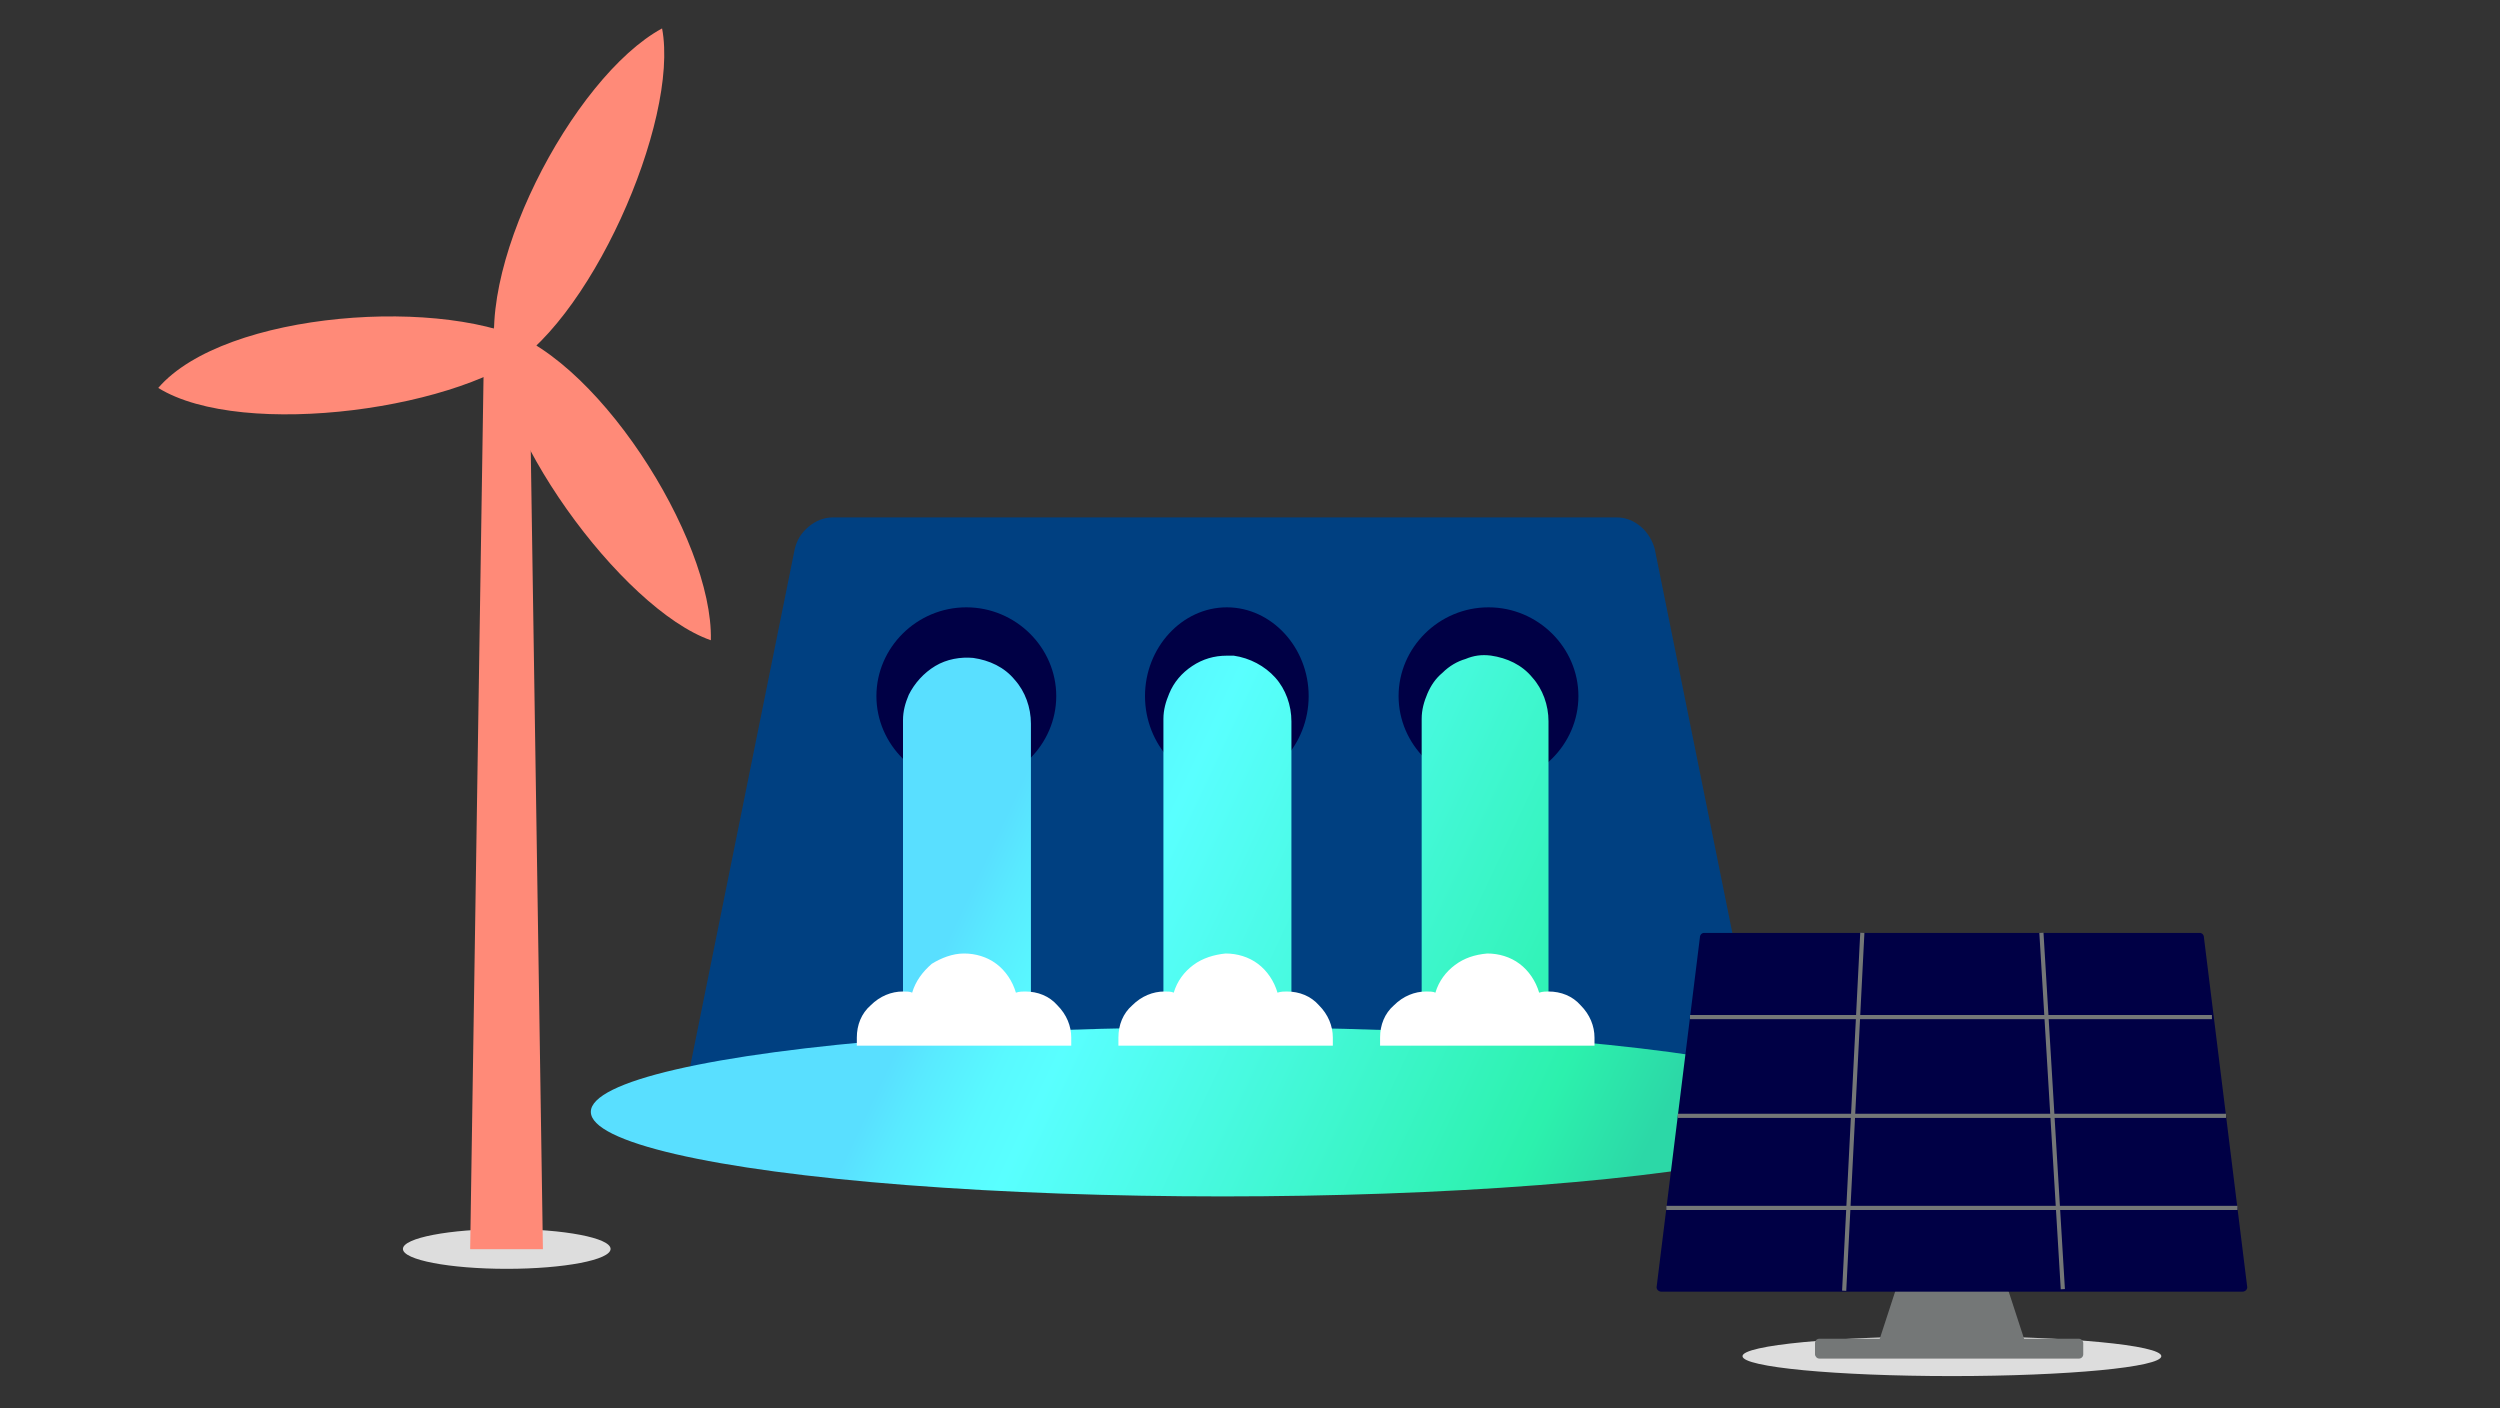 <?xml version="1.0" encoding="utf-8"?>
<svg id="Art" xmlns="http://www.w3.org/2000/svg" width="300" height="169" xmlns:xlink="http://www.w3.org/1999/xlink" viewBox="0 0 300 169">
  <rect x="0" y="0" width="300" height="169" fill="#333333" stroke="none"/>
  <defs>
    <linearGradient id="GRADIENT_new_" x1="122.72" y1="93.56" x2="201.14" y2="130.4" gradientUnits="userSpaceOnUse">
      <stop offset="0" stop-color="#59dfff" />
      <stop offset=".05" stop-color="#59eaff" />
      <stop offset=".14" stop-color="#59f9ff" />
      <stop offset=".21" stop-color="#59ffff" />
      <stop offset=".85" stop-color="#2cf1ad" />
      <stop offset="1" stop-color="#2cd8a7" />
    </linearGradient>
    <linearGradient id="GRADIENT_new_-2" x1="111.72" y1="116.98" x2="190.14" y2="153.82" xlink:href="#GRADIENT_new_" />
  </defs>
  <ellipse cx="60.81" cy="149.87" rx="12.46" ry="2.39" style="fill: #ddd;" />
  <ellipse cx="234.23" cy="162.74" rx="25.13" ry="2.39" style="fill: #ddd;" />
  <g>
    <path d="M207.69,138.58H86.38c-.69,0-1.38-.14-2.07-.41-.69-.28-1.24-.69-1.66-1.24s-.69-1.24-.83-1.94-.14-1.38,0-2.07l13.56-67.09c.28-1.11,.83-1.94,1.66-2.63,.83-.69,1.8-1.11,2.9-1.11h94.06c1.11,0,2.07,.41,2.9,1.11s1.38,1.66,1.66,2.63l13.56,67.09c.14,.69,.14,1.38,0,2.07s-.41,1.38-.97,1.94c-.41,.55-.97,.97-1.66,1.38-.55,.14-1.11,.28-1.8,.28Z" style="fill: #004081;" />
    <path d="M115.96,94.18c5.95,0,10.79-4.84,10.79-10.65s-4.84-10.65-10.79-10.65-10.79,4.84-10.79,10.65,4.84,10.65,10.79,10.65Z" style="fill: #000045;" />
    <path d="M147.22,94.18c5.39,0,9.82-4.84,9.82-10.65s-4.43-10.65-9.82-10.65-9.82,4.84-9.82,10.65,4.43,10.65,9.82,10.65Z" style="fill: #000045;" />
    <path d="M178.62,94.18c5.95,0,10.79-4.84,10.79-10.65s-4.84-10.65-10.79-10.65-10.79,4.84-10.79,10.65,4.84,10.65,10.79,10.65Z" style="fill: #000045;" />
    <path d="M155.25,122.4c-.14-.28-.28-.69-.28-1.11v-34.72c0-1.94-.69-3.87-1.94-5.26s-3.04-2.35-4.98-2.63h-.83c-1.52,0-2.9,.41-4.15,1.24s-2.21,1.94-2.77,3.32c-.41,.97-.69,1.94-.69,3.04v35c-.28,1.52-1.11,2.9-2.35,3.87-1.24,.97-2.63,1.52-4.15,1.52h-2.49c-.83,0-1.8-.14-2.63-.41-.83-.28-1.66-.83-2.21-1.38-.69-.69-1.11-1.38-1.52-2.21s-.55-1.66-.55-2.63v-33.2c0-1.94-.69-3.87-1.94-5.26-1.24-1.52-3.04-2.35-4.98-2.63-1.52-.14-3.18,.14-4.56,.97s-2.49,2.07-3.18,3.46c-.41,.97-.69,1.94-.69,3.04v34.72c0,1.8-.69,3.46-1.8,4.84-.41,.41-.83,.83-1.24,1.11-.39,.24,85.15-.74,84.65,0-.83-.41-1.66-.97-2.35-1.66-1.24-1.24-1.8-2.9-1.8-4.7v-34.17c0-1.94-.69-3.87-1.94-5.26-1.24-1.52-3.04-2.35-4.98-2.63-1.11-.14-2.07,0-3.04,.41-.97,.28-1.94,.83-2.77,1.66-.83,.69-1.38,1.52-1.8,2.49-.41,.97-.69,1.94-.69,3.04v33.61c0,1.8-.69,3.46-1.94,4.7-1.24,1.24-2.9,1.94-4.7,1.94h-2.49c-1.8,0-3.6-.69-4.84-1.94-.55-.69-1.11-1.38-1.38-2.21Z" style="fill: url(#GRADIENT_new_); fill-rule: evenodd;" />
    <ellipse cx="146.72" cy="133.42" rx="75.82" ry="10.15" style="fill: url(#GRADIENT_new_-2);" />
    <path d="M147.08,114.42c1.38,0,2.77,.41,3.87,1.24,1.11,.83,1.94,2.07,2.35,3.46,.41-.14,.83-.14,1.11-.14,1.52,0,2.9,.55,3.87,1.66,1.11,1.11,1.66,2.49,1.66,3.87v.97h-25.73v-.97c0-1.52,.55-2.9,1.66-3.87,1.11-1.11,2.49-1.66,3.87-1.66,.41,0,.83,0,1.11,.14,.41-1.38,1.24-2.49,2.35-3.32,1.11-.83,2.49-1.24,3.87-1.38Z" style="fill: #fff; fill-rule: evenodd;" />
    <path d="M178.48,114.42c1.38,0,2.77,.41,3.87,1.24,1.11,.83,1.94,2.07,2.35,3.46,.41-.14,.83-.14,1.11-.14,1.52,0,2.9,.55,3.87,1.66,1.11,1.11,1.66,2.49,1.66,3.87v.97h-25.73v-.97c0-1.52,.55-2.9,1.66-3.87,1.11-1.11,2.49-1.66,3.87-1.66,.41,0,.83,0,1.11,.14,.41-1.38,1.24-2.49,2.35-3.32,1.11-.83,2.35-1.24,3.87-1.38Z" style="fill: #fff; fill-rule: evenodd;" />
    <path d="M115.69,114.42c1.38,0,2.77,.41,3.87,1.24,1.11,.83,1.94,2.07,2.35,3.46,.41-.14,.83-.14,1.11-.14,1.52,0,2.9,.55,3.87,1.66,1.11,1.11,1.66,2.49,1.66,3.87v.97h-25.73v-.97c0-1.52,.55-2.9,1.66-3.87,1.11-1.11,2.49-1.66,3.87-1.66,.41,0,.83,0,1.11,.14,.41-1.38,1.24-2.49,2.35-3.46,1.11-.69,2.49-1.24,3.87-1.24Z" style="fill: #fff; fill-rule: evenodd;" />
  </g>
  <g>
    <rect x="217.8" y="160.65" width="32.19" height="2.38" rx=".51" ry=".51" style="fill: #747777;" />
    <polygon points="242.96 160.87 225.5 160.87 227.6 154.43 240.86 154.43 242.96 160.87" style="fill: #747777;" />
    <path d="M269.08,155h-69.71c-.32,0-.58-.24-.58-.53l5.2-41.99c0-.29,.22-.53,.5-.53h59.48c.28,0,.5,.24,.5,.53l5.2,41.99c0,.29-.26,.53-.58,.53Z" style="fill: #000045;" />
    <line x1="223.48" y1="111.94" x2="221.3" y2="154.89" style="fill: none; stroke: #747777; stroke-miterlimit: 10; stroke-width: .5px;" />
    <line x1="244.97" y1="111.94" x2="247.54" y2="154.7" style="fill: none; stroke: #747777; stroke-miterlimit: 10; stroke-width: .5px;" />
    <line x1="202.8" y1="122.05" x2="265.43" y2="122.05" style="fill: none; stroke: #747777; stroke-miterlimit: 10; stroke-width: .5px;" />
    <line x1="201.33" y1="133.9" x2="267.12" y2="133.9" style="fill: none; stroke: #747777; stroke-miterlimit: 10; stroke-width: .5px;" />
    <line x1="199.96" y1="144.95" x2="268.49" y2="144.95" style="fill: none; stroke: #747777; stroke-miterlimit: 10; stroke-width: .5px;" />
  </g>
  <g>
    <path d="M65.15,149.9l-1.63-107.05c0-.72-.28-1.42-.8-1.93-.51-.51-1.2-.8-1.93-.8s-1.42,.29-1.93,.8c-.51,.51-.8,1.21-.8,1.93l-1.64,107.05h8.73Z" style="fill: #ff8a78;" />
    <path d="M18.99,46.55c10.14,6.29,37.06,2.52,45.4-5.12-10.59-6-37.43-4.14-45.4,5.12Z" style="fill: #ff8a78;" />
    <path d="M59.94,44.73c10.67-5.32,21.62-30.22,19.51-41.32-10.74,5.81-23.2,29.67-19.51,41.32Z" style="fill: #ff8a78;" />
    <path d="M59.27,39.27c-.73,11.86,15.36,33.84,26.03,37.56,.33-12.2-14.1-34.92-26.03-37.56Z" style="fill: #ff8a78;" />
  </g>
</svg>